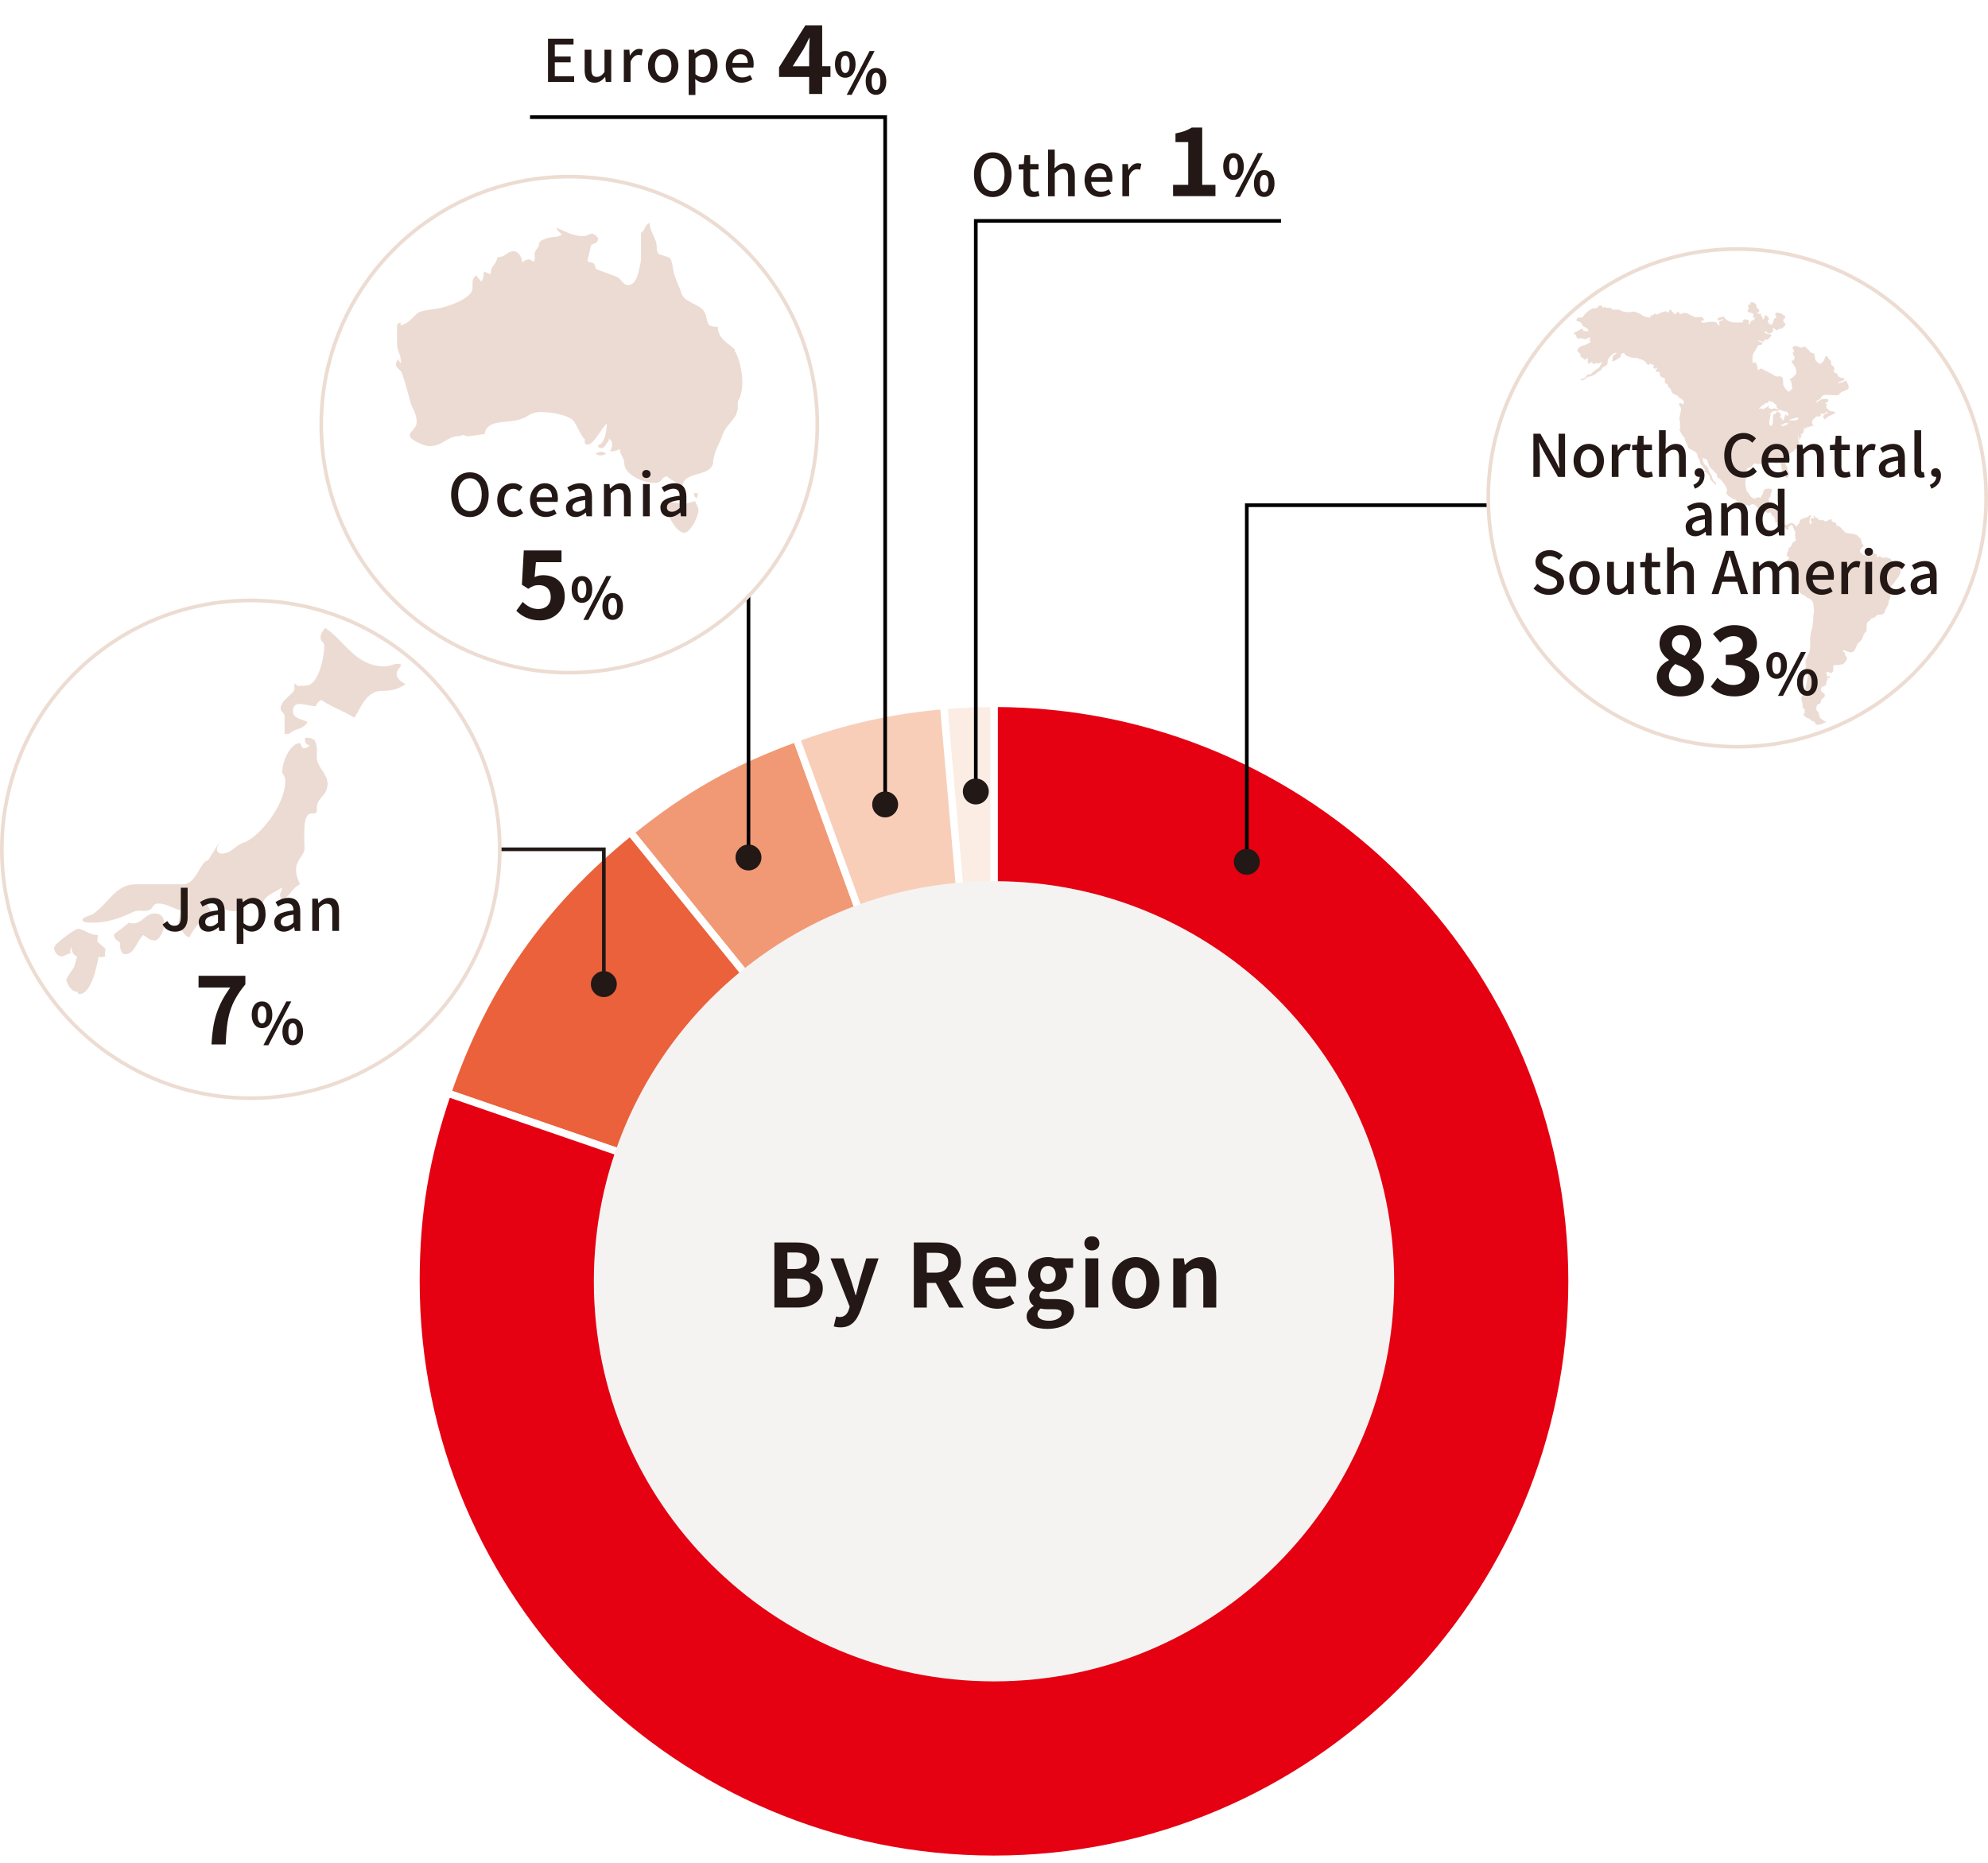 <?xml version="1.0" encoding="UTF-8"?>
<svg id="_レイヤー_1" data-name="レイヤー_1" xmlns="http://www.w3.org/2000/svg" version="1.1" xmlns:xlink="http://www.w3.org/1999/xlink" viewBox="0 0 543 509">
  <!-- Generator: Adobe Illustrator 29.4.0, SVG Export Plug-In . SVG Version: 2.1.0 Build 152)  -->
  <defs>
    <style>
      .st0 {
        fill: #f19975;
      }

      .st0, .st1, .st2, .st3, .st4, .st5, .st6 {
        stroke-miterlimit: 10;
      }

      .st0, .st1, .st3, .st4, .st6 {
        stroke: #fff;
        stroke-width: 2px;
      }

      .st1 {
        fill: #fcede4;
      }

      .st2 {
        stroke: #000;
      }

      .st2, .st5, .st7, .st8, .st9 {
        fill: none;
      }

      .st3 {
        fill: #e50012;
      }

      .st10 {
        fill: #231815;
      }

      .st11 {
        fill: #ecdbd2;
      }

      .st12 {
        fill: #fff;
      }

      .st13 {
        fill: #f4f3f1;
        filter: url(#drop-shadow-1);
      }

      .st4 {
        fill: #ea613b;
      }

      .st5 {
        stroke: #221815;
      }

      .st7, .st8, .st9 {
        stroke: #eddcd2;
      }

      .st14 {
        fill: #221815;
      }

      .st8 {
        stroke-width: 1px;
      }

      .st15 {
        fill: #eddcd2;
      }

      .st9 {
        stroke-width: 1px;
      }

      .st6 {
        fill: #f8ceb9;
      }
    </style>
    <filter id="drop-shadow-1" x="136.36" y="214.36" width="271" height="272" filterUnits="userSpaceOnUse">
      <feOffset dx="0" dy="0"/>
      <feGaussianBlur result="blur" stdDeviation="8.55"/>
      <feFlood flood-color="#000" flood-opacity=".75"/>
      <feComposite in2="blur" operator="in"/>
      <feComposite in="SourceGraphic"/>
    </filter>
  </defs>
  <g>
    <g>
      <path class="st0" d="M271.5,350l-99.35-122.69c14.64-11.85,27.66-19.22,45.36-25.66l54,148.35"/>
      <path class="st4" d="M271.5,350l-149.27-51.4c10.1-29.35,25.8-51.76,49.92-71.29l99.35,122.69"/>
      <path class="st3" d="M271.5,350v-157.87c87.19,0,157.87,70.68,157.87,157.87s-70.68,157.87-157.87,157.87-157.87-70.68-157.87-157.87c0-18.48,2.58-33.92,8.6-51.4l149.27,51.4"/>
      <path class="st1" d="M271.5,350l-13.76-157.27c4.52-.39,9.23-.6,13.76-.6v157.87"/>
      <path class="st6" d="M271.5,350l-54-148.35c13.44-4.89,25.99-7.68,40.24-8.92l13.76,157.27"/>
    </g>
    <path class="st13" d="M380.8,350c0,60.36-48.93,109.29-109.3,109.29s-109.3-48.93-109.3-109.29,48.93-109.3,109.3-109.3,109.3,48.93,109.3,109.3"/>
    <g>
      <path class="st10" d="M211.51,339.39h5.88c3.65,0,6.43,1.08,6.43,4.39,0,1.63-.91,3.31-2.42,3.84v.12c1.92.46,3.34,1.8,3.34,4.2,0,3.58-2.98,5.23-6.89,5.23h-6.34v-17.79ZM217.13,346.64c2.26,0,3.24-.91,3.24-2.33,0-1.56-1.06-2.18-3.19-2.18h-2.11v4.51h2.06ZM217.53,354.44c2.42,0,3.74-.86,3.74-2.71,0-1.73-1.3-2.47-3.74-2.47h-2.47v5.18h2.47Z"/>
      <path class="st10" d="M227.73,362.31l.65-2.71c.24.07.62.17.94.17,1.37,0,2.14-.86,2.52-2.04l.24-.79-5.23-13.2h3.55l2.14,6.24c.41,1.2.74,2.5,1.13,3.79h.12c.31-1.25.65-2.54.96-3.79l1.85-6.24h3.38l-4.78,13.85c-1.18,3.17-2.62,4.99-5.62,4.99-.79,0-1.32-.1-1.85-.26Z"/>
      <path class="st10" d="M249.6,339.39h6.19c3.72,0,6.67,1.32,6.67,5.4,0,2.66-1.34,4.32-3.38,5.11l4.15,7.27h-3.96l-3.65-6.72h-2.47v6.72h-3.55v-17.79ZM255.45,347.65c2.28,0,3.55-.96,3.55-2.86s-1.27-2.57-3.55-2.57h-2.3v5.42h2.3Z"/>
      <path class="st10" d="M265.68,350.45c0-4.34,3.07-7.06,6.26-7.06,3.7,0,5.62,2.71,5.62,6.41,0,.67-.07,1.32-.17,1.63h-8.28c.29,2.21,1.73,3.36,3.72,3.36,1.1,0,2.06-.34,3.02-.94l1.2,2.16c-1.32.91-3.02,1.49-4.68,1.49-3.77,0-6.7-2.62-6.7-7.06ZM274.53,349.09c0-1.8-.82-2.95-2.54-2.95-1.42,0-2.66,1.01-2.93,2.95h5.47Z"/>
      <path class="st10" d="M280.41,359.55c0-1.13.7-2.09,1.92-2.78v-.12c-.7-.46-1.22-1.15-1.22-2.26,0-1.01.7-1.94,1.51-2.52v-.1c-.94-.67-1.8-1.94-1.8-3.53,0-3.14,2.57-4.85,5.42-4.85.74,0,1.46.14,2.02.34h4.85v2.59h-2.28c.34.46.6,1.2.6,2.04,0,3.02-2.3,4.56-5.18,4.56-.53,0-1.15-.12-1.73-.31-.36.31-.58.6-.58,1.15,0,.72.53,1.1,2.11,1.1h2.28c3.24,0,5.02,1.01,5.02,3.36,0,2.71-2.83,4.78-7.32,4.78-3.17,0-5.62-1.08-5.62-3.46ZM289.96,358.83c0-.96-.79-1.2-2.23-1.2h-1.63c-.82,0-1.39-.07-1.87-.19-.6.48-.86,1.01-.86,1.56,0,1.13,1.25,1.78,3.19,1.78s3.41-.89,3.41-1.94ZM288.36,348.25c0-1.56-.91-2.45-2.11-2.45s-2.11.89-2.11,2.45.94,2.5,2.11,2.5,2.11-.89,2.11-2.5Z"/>
      <path class="st10" d="M296.18,339.63c0-1.15.84-1.92,2.06-1.92s2.04.77,2.04,1.92-.84,1.94-2.04,1.94-2.06-.77-2.06-1.94ZM296.47,343.73h3.53v13.44h-3.53v-13.44Z"/>
      <path class="st10" d="M303.76,350.45c0-4.46,3.1-7.06,6.46-7.06s6.46,2.59,6.46,7.06-3.1,7.06-6.46,7.06-6.46-2.59-6.46-7.06ZM313.08,350.45c0-2.52-1.03-4.18-2.86-4.18s-2.86,1.66-2.86,4.18,1.03,4.18,2.86,4.18,2.86-1.63,2.86-4.18Z"/>
      <path class="st10" d="M320.47,343.73h2.88l.26,1.78h.07c1.18-1.15,2.54-2.11,4.37-2.11,2.9,0,4.15,2.02,4.15,5.4v8.38h-3.53v-7.94c0-2.09-.58-2.81-1.9-2.81-1.1,0-1.8.53-2.78,1.51v9.24h-3.53v-13.44Z"/>
    </g>
  </g>
  <path class="st2" d="M340.55,235.4v-97.4h70.45"/>
  <path class="st5" d="M164.93,269v-37h-43.93"/>
  <path class="st2" d="M204.44,233.5v-77.5"/>
  <path class="st2" d="M241.77,220.5V32h-97"/>
  <path class="st2" d="M266.53,216.2V60.34h83.37"/>
  <path class="st15" d="M79.76,187.81c-.42,1.45-3.76,2.92-3.76,5.25,0,.84,1.06,1.26,1.06,2.12v4.83h1.23c1.68-1.68,3.35-.84,5.01-3.15-.83-.84-3.97-.84-3.97-2.94,0-3.59,3.54-1.49,6.26-1.49,0-.63.83-1.47,1.48-1.68,3.56,2.33,5.61,2.75,8.96,4.85,1.68-2.52,3.12-7.37,7.51-7.37,3.14,0,4.6-.63,6.47-1.89-.83-.21-2.5-1.47-2.5-2.73,0-1.05.83-1.47,1.27-2.52-1.27-.84-2.72.44-4.39.44-8.13,0-10.65-6.76-16.26-10.53-.44.65-1.27,1.28-1.27,2.75,0,.84,1.04,1.28,1.04,2.1,0,2.75-1.46,10.95-5.01,10.95-.62,0-1.46.21-2.08,0l.42.4c-.64-.4-1.04-.63-1.46-1.05v1.7-.04Z"/>
  <path class="st15" d="M104,178l.53.27c.17,0,.33-.06.47-.06l-1-.21Z"/>
  <g>
    <path class="st12" d="M542.5,136c0,37.54-30.45,67.98-68,67.98s-68-30.44-68-67.98,30.44-67.98,68-67.98,68,30.44,68,67.98"/>
    <path class="st11" d="M518.6,154.01c-.33-.11-.54.05-.87-.05-.38-.13-1.11-.88-1.32-1.28-.26-.13-.67-.32-1.11-.43l-.9.13c-.47,0-.57-.43-1.06-.43-.21,0-.31.19-.52.3h-.16c0-.24.02-.43-.05-.67-.05-.22-.26-.16-.45-.3-.31-.21-1.16-.72-1.58-.72-.38,0-.66.56-.9.99l-.26.32-.12-.29h-.56c-.05-.27-.17-.48-.4-.61-.12-.05-.33-.03-.33-.3,0-.8.68-1.07,1.06-1.6,0-.27-.31-.27-.43-.53-.12-.29-.42-1.15-.42-1.47-.4-.11-.9-.99-1.28-.99h-.14v-.05c-.23,0-.61-.21-.78-.29h-.61c-.64-.13-1.63-.05-1.8-.8l-.35-.16c-.29-.67-.5-.59-.94-1.1h-.66c-.09-.35-.02-.75-.33-.86-.35-.13-.85-.21-1.02-.59v-.22l.35-.05s-.42-.08-.66-.08l-.59.13c-.14.32-.38.32-.73.38-.19,0-.47-.05-.47-.29h-1.28c-.14-.03-.29-.22-.29-.48-.35-.08-.88-.23-.98-.66h-.41c0,.31.35.18.45.5h-.56c-.21.16-.59.11-.59.51,0,.32.29.51.29.83l-.22.43c-.26,0-.39-.52-.39-.81,0-.24.14-.7.21-1.1.09,0,.24-.11.24-.32l-.21-.32c-.31,0-.38.4-.68.51-.59.21-.97.32-1.54.53-.3.11-.52.19-.64.61-.04.21-.07.56-.21.67-.14.11-.38.19-.38.46l-.14.13v.16c-.17.05-.1.05-.29,0l-.18.19.17-.21c-.38-.32-.67-.86-1.33-.86-.56,0-.87.54-1.49.54-.4,0-.4-.51-.66-.64-.38-.21-.87-.45-.87-1.04v-1.63c.14-.27.16-.93.16-1.17v-.4c-.42-.11-.57-.56-1.13-.56-.83,0-1.46.16-2.24.16l-.29-.3v-.13c.14-.16.42-.27.42-.53v-1.28h.19v.19c.14-.27.28-.45.28-.88,0-.51.4-.99.4-1.37v-.24l-.54-.05c-.09-.06-.26-.08-.47-.08-.64,0-1.42.27-1.42,1.04,0,.4-.4.75-.5,1.07-.02.11-.14.43-.33.43-.09,0-.19-.16-.45-.16-.47,0-.85.37-1.29.37-.19,0-.19-.24-.4-.32-.62-.21-.62-.67-1.04-1.15-.17-.19-.47-.56-.57-.78-.09-.24.03-.4-.07-.64-.05-.11-.24-.32-.19-.53v-1.5c.07-.4.24-.59.24-1.07l-.1-.43v-.06s.05.01.05.01l-.12-.27c0-.8.31-1.52.82-1.74.24-.11.45.08.64-.13.29-.32.61-.99,1.3-.99.26,0,.4.26.66.26l.35-.21c.47,0,1.04.91,1.7.53-.29-.22-.07-.46-.05-.86-.14.08-.1.08-.33,0,.4-.16.9-.1,1.28-.21l.17.21c.19,0,.26-.21.59-.21.56,0,.83.61,1.25.61.21,0,.31-.35.52-.35,1.04,0,.76,1.63,1.13,2.49.19.43.42.56.71.99.14.24.12.67.47.67.4,0,.52-.51.52-1.07,0-.48-.21-.75-.29-1.07v-.14c0-.85-.66-1.12-.66-2.01,0-1.94,1.41-2.45,2.52-3.16l-.06-.05c.14-.16.12-.24.4-.35.19-.05.31-.26.59-.32l.28-.3-.28-.18v-.21c.21,0,.32.03.37-.27l-.33-.23c.12,0,.31-.11.31-.33v-.27h-.17c-.14-.16,0-.13,0-.4s-.12-.75-.12-.94l.03-.35c.05.27.26.69.26.89v.29l.09.16.55-1.1c0-.21-.17-.29-.21-.51l.12-.13.17.21c.16,0,.61-.94.66-1.15l-.21-.32.14-.19.21.03c.33,0,.57,0,.9-.13-.17-.13-.38,0-.59,0h-.24c.47-.35,1.28-.18,1.75-.59.1.1.5,0,.78-.08v-.19l-.26.19-.24-.48-.09-.24c0-1.02.8-1.31,1.18-1.74.23-.13.26,0,.54,0,.33,0,.59-.16.76-.46l-.11-.2v-.07s-.01-.08-.01-.08h.24c.14,0,.73.11.94-.05.21-.16.21-.51.57-.54,0,.38-.03.4.35.4-.54.05-1.39.48-1.39,1.07,0,.24.33.67.47.67.19,0,.63-.72,1.1-.88.12-.03,1.73-.73,1.73-.94,0-.3-.61-.32-.75-.32-.68,0-1.77-.75-1.77-1.42,0-.16.19-.38.23-.64-.12,0-.38-.08-.59-.08.14-.22.99-.35.99-.88s-.73-.4-1.23-.4c-1.04,0-1.51.83-2.22.94.31-.72.81-.48,1.32-1.07.33-.37.09-.61.59-.8.9-.32,1.42-.14,2.31-.14,1.18,0,1.82.44,2.52-.59.34-.5,2.25-.61,2.25-1.47,0-.61-.19-.88-.4-1.28-.19,0,.09-.26-.19-.4v-.32c-.54.35-1.67.8-2.24.8l-.23-.11c.47-.29,1.78-.5,1.92-1.01l-.2-.3c-.56.08-1.77-.21-1.77-1.12v-.08c-.52,0-.82-.38-1.13-.64.12-.08.35-.16.35-.48,0-.27-.21-.48-.16-.75-.21-.08-.98-.63-.78-1.12.25-.61-.76-.75-.82-1.47l-.4-.35c-.17.13-.54.37-.54.75,0,.4-.76,1.39-1.35,1.39-.42,0-.5-.59-.78-.59-.4,0-.56-1.31-.63-1.87-.09-.75-1.37-.22-1.37-1.21-.66-.1-.81-1.02-1.46-1.02-.31,0-.31.27-.66.27-.68,0-1.11-.45-1.77-.45-.35,0-.71.19-.71.67,0,.27.83.66.07,1.2-.3.21.43.8.47,1.2.09.79-.58.99-.89,1.13.54,1.04,1.36,1.39,1.36,3.15,0,.48-1.41,1.69-1.89,1.79.82.47.5,1.93.83,2.38-.1.16-.4.35-.43.64-.28,0-.49.52-.71.32-.58-.53-1.41-1.36-1.41-2.14,0-.86.14-1.52-.52-2.01h-1.54c-.87-.72-1.87-1.15-2.9-1.6-.19-.08-.73-.54-1.06-.54-.35,0-.52.4-.87.4,0-.64-.38-2.14-.9-2.14-.23,0-.35.21-.59.27.09-.32,0-.43,0-1.21,0-1.07.28-1.71.82-2.33.19-.21.59-1.25.78-1.34.4-.16,1.11.11,1.11-.53,0-.4-.9-.43-1.23-.65.21.08-.5-.47,1.42.2.5.17.2-.57.48-.57h.52c.56,0,.87-.67,1.25-.99v-.4c-.8-.22-1.6-.08-1.96-.88h.42c.31.21.61.61,1.06.61.38,0,1.07-.56,1.07-.88,0-.11-.36-.59-.17-.59.52,0,.71.53,1.04.53.21,0,.35-.21.78-.21-.12-.16,0-.63.28-.13.16.27,1.37-.91,1.37-1.26,0-.24-.54-.51-.54-.67,0-.19-.32-.61.42-1.02.1-.24,0-.21,0-.67-.75,0-.56-.67-1.53-.67-.21-.03-.38-.18-.59-.18-.28,0-.59.21-.59.53,0,.35.35.48.35.72,0,.27-.54.27-.66.53-.19.46-.13.81-.47,1.31-.53.77-1.23-.48-1.23-.77,0-.35.4-.27.4-.67l-.87-.94c-.69,0-.22,1.15-.94,1.15,0-.46-.05-.78-.54-1.04l.23-.32c-.38-.27-.9,0-1.18-.4.16-.1.59-.29.59-.64,0-.51-.7-.49-.71-.89-.02-.83-.54-1.36-1.46-1.39-.45-.01-.26.32-.24.59-.29.08-.66,0-.66.4,0,.27.19.4.19.67s-.31.24-.31.62c0,.88,1.6.35,1.6,1.26l-.19.8.5-.27c.31,1.1-1.25.56-1.25,1.87-.77.23-.17-.64-.35-.94-.07-.14-.7-.32-1.06-.32-.43,0-.59.29-.59.86-.4-.05-.66,0-2.01,0-1.28,0-2.77-.51-3.07-1.61-.43.13-1.84.16-1.84.75l.3.29c.38,0,1-.21,1.28-.42.09.89-1.11.16-1.11,1.07l.14.8c-.47,0-.57-.67-.97-.88l-.35-.19h-1.51c-.47,0-.78.21-1.3.24-.93.05-.93-.34-.93-.42,0-.24.72-.14.86-.31-.66-1.03-.54-.87-1.89-.75-1.44.12-2.15-1.2-3.59-1.2-.45,0-.64.35-1.01.35-.26,0-.52-.51-.57-.72-.45.1-.45.69-.92.69-.45,0-1.08-1.2-1.23-1.2-.47,0-.3.78-.8.78-.19,0-.35-.16-.42-.38-.73.19-.99.24-1.65.53-.26.05-.88.57-1.09.35-.62-.65-.51.18-.73.19-1.54.06-.47.7-.69.7-.59,0-1.65-.13-2.62-.8l-.33-.35c-.17.1-.05.05-.29,0v.03c-.59-.21-.8-.53-1.48-.53-.43,0-.69.18-1.11.18-.73,0-2.19-.13-2.66-.67h-1.81c-.33-.18-.43-.32-.71-.53h-1.18c-.21-.08-.28-.16-.54-.27-.12.22-.35.4-.59.35l.22-.35c-.31-.11-.43-.4-.73-.4-.4,0-.64.59-1.02.75-.33.13-.54-.05-.87.05-1.25.46-2.31,1.47-3.02,2.54h-1.3l-.35.75c0,.19.97.4,1.25.59.23.16.52.96.71,1.07.68.37,1.18.43,1.42,1.28-.28.08-.33,0-.66,0-.5,0-.87.24-.87-.61h-.42c-.57.43-1.54.78-2.13,1.18.12.27.33.43.71.43l-.07.27c0,.24.29.35.31.75h1.25c.35-.08.52.19.99.19.5,0,.64-.45,1.02-.45.14,0,.14-.03.35,0v.4c-.16-.11-.12-.13-.35.03l.4.64c0,.35-1.61,1.07-1.82,1.07-.5,0-1.77.67-1.77,1.47,0,.43.75.56.94,1.15l-.35.08c.16.24,1.28,1.23,1.58,1.23.1,0,.28-.46.47-.46.21,0,.19.32.19.4v.53c0,.22.1.67.24.67l.35-.21h.28l.02-.4c.4.35.57.51,1.13.75.03-.19.09-.27.17-.48.23.08.35.21.64.21.35,0,.52-.19.87-.35h.35c-.57.4-.57,1.2-1.11,1.6-.57.43-1.49.88-1.89,1.47-.29.4-.73.13-1.13.4-.26.16-.47.7-.76.88-.4.27-.85.05-1.13.56.99.32,1.46-.8,2.31-.96.68-.11,1.53-.4,1.89-.8.37-.43,1.18-.69,1.53-1.2.19-.27.29-.53.59-.67.54-.24,1.06-.45,1.06-1.07v-.4c0-.88,1.56-2.36,2.12-2.36h.28l-.02.27c-.68.24-1.04.7-1.04,1.29l.02.32-.19.21.24.19c.55,0,2.05-.96,2.36-1.5l-.24-.38c.21-.13.68-.27.97-.4.4.94,1.44,1.04,2.22,1.34h1.3c.71.46,1.51.43,2.12.94.28.24.61,1.02,1.11,1.02.18,0,.28-.27.35-.48.19.21.35.4.71.4l.43.19c-.07.13-.24.24-.24.56l.35.4c.31,0,.19-.32.64-.35v.35c0,.22-.35.24-.35.46,0,.16.09.4.43.4.42,0,.71,0,.71.4v.4c0,.29.59.8.99.8l.23-.03.14.37c0,.35-.1,1.07.23,1.18l.52.21c.21.24-.05.59.23.8l.64.51c.16.61.21,1.34,1.01,1.34.12.53.95.19,1.13.88.07.27.66.32.9.59l.26.17c.09.26.3.34.3.61,0,.24-.21.56-.33.72-.12-.24-.33-.46-.68-.46l-.36.19c0,.59.59.83.59,1.42,0,.83-.62,2.35-.4,3,.23.67-.02,1.66.24,2.25-.14.11-.35.27-.24.51.4.79.92,1.98,1.42,2.06-.12,1.1.54,1.42.87,2.36.07.21,0,.51.19.59.85.37,2.05.94,2.41,1.74h-.05v.19c.16.62.38.78.59,1.26.14.32.12,1.07.4,1.27.42.3.8.87,1.15,1.44.2.34-.35.23-.47.23.24.4.76.32,1.09.69.23.27.42.56.68.86v.69l.24.24c.26.19.49.82.91.82l.39.57.16-.4c0-.22-.28-.67-.47-.46-.43-.32-.57-1.02-.76-1.66-.16-.56-.63-.86-.8-1.47-.12-.46-.17-.72-.5-1.09-.23-.27-.55-.27-.71-.67-.19-.46-.42-.8-.42-1.36l.05-.35c.31.35.68.32,1.09.53.18.1.14.69.35.94.21.24.14.69.35.94.26.29.49.59.8.94.07-.08.05-.05.26,0,0,.64.73.69.94,1.18.12.29-.05.56.14.77.24.27.61.37.85.64.52.59,1.32,1.36,1.6,2.33.05.19.24.27.24.62,0,.29-.24.45-.24.75,0,.24.14.53.35.53.07.35.8.53,1.09.85l.26.19c.3.16.47.11.78.27.33.19.4.51.73.61.26.08.42-.08.68.05.24.13,1.04.77,1.32.77.19,0,.35-.05.54.05l.47.24c.4,0,.47-.53.9-.53.19,0,.33.08.52.21h.14c.64.35.73.96,1.46,1.37.47.27.8.13,1.25.37.31.16.54.45.99.45l.45-.13h.14c.14.64.55.88.92,1.31.12.14.24.19.31.45.12.4-.12.78.23,1.04h.24v-.24l.9.72c.09.21.09.48.42.56l.12.16.71.03c.19.21.42.72.8.72.19,0,.31-.13.36-.4l-.19-.24.83-.69c.26,0,.33.35.59.48l-.14.27.26.21.08-.05-.06.19c0,.48.42.4.42.96,0,.27-.12.37-.12.69,0,.21.14.37.14.59v.14l-.09.21.23.27c-.14.72-.75.53-1.01,1.12-.19.43-.35,1.15-.99,1.15.1,1.18-.49,1.07-.49,1.69,0,.38.05.91.38.91.17,0,.14-.13.36.03-.09.43-.52.53-.73.94-.09.11-.26.48-.26.8,0,.48.33,1.02.59,1.31l.35.21.28.75.31.19c.21.51.35.86.52,1.47.17.59.64,1.07.83,1.71.09.38.45.59.45,1.02,0,.32-.1.62.09.83.43.48.76.86,1.42,1.1.33.11.47.21.75.53.26.3.52.24.87.43.43.24.81.64,1.02,1.29.07.29.19,1.87.19,2.14,0,.43-.21,1.15-.21,1.52v1.18c-.05.27-.17.75-.17.94v.24c0,.91-.55,1.58-.55,2.59,0,.43-.26.8-.12,1.28l.03,2c-.14.64-.14,1.1-.31,1.71l-.21.19c-.12.19-.16.56-.26.75-.21.37-.54.99-.54,1.6l.12.93.14.3-.23.16c-.07.48-.23.7-.23,1.2,0,.29.14.91.33.91l.35-.29h.21v.4l-.77,3.95c-.35,0-.19-.48-.62-.48l-.21.3h-.02v.27c.05.29.33.72.33.94,0,.43-.54.61-.54,1.1,0,.45.35,1.39.35,1.98v.37c0,.56.64.46.64,1.1l-.16.46.19.14c-.03.24-.45.21-.45.45l.21.27c.31.35.5.72,1.16.72l.26.35h.45c0,.48.52.48.87.62.38.13.19.86.73.86h.66l.24-.11h.26c.21,0,.8-.51,1.16-.51l.38-.08c-.64-.34-1.27-.59-1.79-1.17-.31-.35-.29-1.58-.71-1.85-.14-.03-.35-.35-.35-.61,0-.51.12-.89.4-1.2.21-.24.59-.08.76-.46.14-.34.07-.69.26-.91.33-.37.92-.46.92-1.2,0-.83-1.06-.45-1.06-1.5,0-.46.33-.83.71-.94.17-.03.59-.05.64-.35.14-.67.14-1.15.56-1.63-.12-.05-.26-.1-.26-.4.24,0,.33.24.62.24l.23-.35-.22-.27-.33.19c-.21,0-.5-.7-.5-1.07l.24-.32c.47,0,.57.37,1.06.37l.54-.32v-.27c.17-.38-.07-1.18.24-1.52.21-.24.99.05,1.37-.08.57-.21,1.06-.08,1.46-.53.23-.26.4-.44.62-.81.12-.21.12-.39.12-.71,0-.3-.38-.3-.45-.59-.1-.32-.1-.61-.29-.83-.07-.08-.42-.21-.42-.46l.18-.13c.35,0,.66.32.99.32.17,0,.69.29,1.07.29,1.09,0,1.27-1.33,1.74-2.14.4-.7.87-.78,1.29-1.5.19-.35.17-.53.33-.88v.03c.24-.56.47-1.02.94-1.29v-1.26c0-.51-.05-.88.26-1.23.19-.21.49-.21.68-.56.42-.75,1.01-.37,1.58-1.02l.24-.29c.35-.19.71-.16,1.15-.16.4,0,.9-.37,1.04-.69l.12-.59c.36-.54.48-.8.83-1.42.05-.11.12-.64.12-.91,0-.21.21-.48.31-.62l.12-.32c0-.35.16-.8.16-1.28,0-.64-.35-1.5,0-1.9.24-.27.5-.32.73-.73.14-.24.25-.3.39-.54.64-1.1,1.6-1.62,1.6-3.6,0-.56-.12-1.12-.59-1.28M486.8,116.41c-.24,0-.33-.4-.33-.67l.35.32c.21,0,.23-.16.33-.27.21-.24.57-.22.9-.22.31,0,.44.19.56.11-.55.31-1.33.72-1.81.72ZM497.3,113.12l-.12-.47.12.47ZM497.17,112.55c-.03-.18-.04-.36-.05-.55.01.19.02.38.05.55ZM497.06,111.44v-.06s0,.06,0,.06ZM489.01,114.57c.52-.19,1.63-.51,2.22-.51,0,1-1.51.75-2.19.75l-.29.03.09.19-.13-.25.31-.21ZM488.99,115.48l-.13-.4.13.4ZM482.87,109.99c.24-.13.15-.56.38-.56.29,0,.47.48.57.59l.02-.37h.19l1.18,1.02c.14.32,0,.59.19.81.54.61,1.27.48,1.86.91h.61c.29.21.64.48.64.88l-.24.32c-.28,0-.56-.35-.66-.45-.09.43-.31,1.71-.64,1.71-.24-.21-.24-.4-.33-.83-.23.08-.19.19-.47.19.07-.38.26-.62.26-.99,0-.32-.87-.8-1.06-.8-.39,0,0,.65-.86.71-.26.02-.26.83-.26,1.16v.86c0,.35-.12,1.15-.47,1.15-.26,0-.54-.24-.54-.53,0-.7.19-2.06.59-2.65-.23,0-.33.21-.56.37.04-.53.99-1.28,1.51-1.28.19,0,.71.13,1.06,0v-.32c-.5,0-.78-.35-1.34-.35-.26,0-.35.27-.66.27l-.4-.32h-.47c.09-.22.26-.3.26-.67-.36.08-.78.59-1.04.59-.21,0-.24.35-.64.35-.19,0-.26-.03-.35-.27l-.43.18h-.35c.55-.77,1.2-1.04,1.84-1.52.31-.11.35,0,.61-.13Z"/>
    <g>
      <path class="st10" d="M418.84,118.48h1.9l3.91,6.93,1.23,2.5h.08c-.1-1.22-.24-2.64-.24-3.92v-5.51h1.76v11.8h-1.91l-3.91-6.95-1.23-2.46h-.08c.1,1.22.24,2.58.24,3.86v5.55h-1.76v-11.8Z"/>
      <path class="st10" d="M429.8,125.88c0-2.93,1.97-4.63,4.15-4.63s4.15,1.7,4.15,4.63-1.97,4.61-4.15,4.61-4.15-1.68-4.15-4.61ZM436.2,125.88c0-1.86-.86-3.1-2.26-3.1s-2.24,1.25-2.24,3.1.86,3.11,2.24,3.11,2.26-1.23,2.26-3.11Z"/>
      <path class="st10" d="M440.25,121.48h1.5l.14,1.58h.05c.62-1.14,1.55-1.81,2.5-1.81.43,0,.72.06.99.19l-.34,1.6c-.3-.1-.53-.14-.88-.14-.72,0-1.58.5-2.13,1.89v5.49h-1.84v-8.8Z"/>
      <path class="st10" d="M447.08,127.4v-4.45h-1.28v-1.38l1.38-.1.21-2.43h1.54v2.43h2.29v1.47h-2.29v4.47c0,1.06.37,1.6,1.28,1.6.3,0,.69-.1.94-.21l.34,1.36c-.5.16-1.09.32-1.73.32-1.98,0-2.67-1.23-2.67-3.09Z"/>
      <path class="st10" d="M453.13,117.52h1.84v3.38l-.08,1.74c.77-.74,1.65-1.39,2.85-1.39,1.87,0,2.71,1.25,2.71,3.49v5.54h-1.84v-5.31c0-1.52-.45-2.13-1.49-2.13-.82,0-1.38.42-2.14,1.2v6.24h-1.84v-12.76Z"/>
      <path class="st10" d="M462.53,132.44c1.1-.45,1.74-1.26,1.74-2.19-.06.02-.11.02-.18.02-.66,0-1.23-.42-1.23-1.18,0-.72.58-1.18,1.28-1.18.9,0,1.42.75,1.42,1.98,0,1.68-.98,2.98-2.62,3.6l-.42-1.04Z"/>
      <path class="st10" d="M470.96,124.42c0-3.84,2.34-6.15,5.31-6.15,1.47,0,2.62.7,3.35,1.49l-1.01,1.18c-.61-.62-1.34-1.06-2.3-1.06-2.03,0-3.44,1.7-3.44,4.47s1.31,4.51,3.39,4.51c1.09,0,1.9-.48,2.61-1.25l.99,1.17c-.94,1.09-2.14,1.7-3.67,1.7-2.96,0-5.23-2.21-5.23-6.07Z"/>
      <path class="st10" d="M481.16,125.88c0-2.85,1.97-4.63,4.02-4.63,2.34,0,3.6,1.68,3.6,4.16,0,.37-.05.72-.1.94h-5.71c.14,1.68,1.2,2.69,2.72,2.69.78,0,1.46-.24,2.1-.66l.64,1.17c-.82.54-1.82.93-2.98.93-2.38,0-4.29-1.7-4.29-4.61ZM487.18,125.08c0-1.5-.69-2.38-1.97-2.38-1.1,0-2.08.85-2.26,2.38h4.23Z"/>
      <path class="st10" d="M490.82,121.48h1.5l.14,1.22h.05c.82-.78,1.71-1.44,2.91-1.44,1.87,0,2.71,1.25,2.71,3.49v5.54h-1.84v-5.31c0-1.52-.45-2.13-1.49-2.13-.82,0-1.38.42-2.14,1.2v6.24h-1.84v-8.8Z"/>
      <path class="st10" d="M501.1,127.4v-4.45h-1.28v-1.38l1.38-.1.21-2.43h1.54v2.43h2.29v1.47h-2.29v4.47c0,1.06.37,1.6,1.28,1.6.3,0,.69-.1.94-.21l.34,1.36c-.5.16-1.09.32-1.73.32-1.98,0-2.67-1.23-2.67-3.09Z"/>
      <path class="st10" d="M507.15,121.48h1.5l.14,1.58h.05c.62-1.14,1.55-1.81,2.5-1.81.43,0,.72.06.99.19l-.34,1.6c-.3-.1-.53-.14-.88-.14-.72,0-1.58.5-2.13,1.89v5.49h-1.84v-8.8Z"/>
      <path class="st10" d="M513.18,127.94c0-1.89,1.6-2.87,5.27-3.27-.02-1.02-.38-1.92-1.68-1.92-.93,0-1.79.42-2.54.9l-.69-1.25c.91-.58,2.14-1.15,3.55-1.15,2.19,0,3.2,1.39,3.2,3.73v5.3h-1.5l-.14-1.01h-.06c-.8.69-1.74,1.22-2.8,1.22-1.52,0-2.59-.99-2.59-2.54ZM518.45,128.01v-2.16c-2.61.3-3.49.98-3.49,1.97,0,.86.59,1.22,1.38,1.22s1.39-.37,2.11-1.02Z"/>
      <path class="st10" d="M522.9,128.22v-10.69h1.84v10.79c0,.5.21.67.43.67.08,0,.14,0,.3-.03l.24,1.39c-.22.08-.53.14-.99.14-1.33,0-1.83-.85-1.83-2.27Z"/>
      <path class="st10" d="M527.12,132.44c1.1-.45,1.74-1.26,1.74-2.19-.06.02-.11.02-.18.02-.66,0-1.23-.42-1.23-1.18,0-.72.58-1.18,1.28-1.18.9,0,1.42.75,1.42,1.98,0,1.68-.98,2.98-2.62,3.6l-.42-1.04Z"/>
      <path class="st10" d="M460.41,143.94c0-1.89,1.6-2.87,5.27-3.27-.02-1.02-.38-1.92-1.68-1.92-.93,0-1.79.42-2.54.9l-.69-1.25c.91-.58,2.14-1.15,3.55-1.15,2.19,0,3.2,1.39,3.2,3.73v5.3h-1.5l-.14-1.01h-.06c-.8.69-1.74,1.22-2.8,1.22-1.52,0-2.59-.99-2.59-2.54ZM465.67,144.01v-2.16c-2.61.3-3.49.98-3.49,1.97,0,.86.59,1.22,1.38,1.22s1.39-.37,2.11-1.02Z"/>
      <path class="st10" d="M470.12,137.48h1.5l.14,1.22h.05c.82-.78,1.71-1.44,2.91-1.44,1.87,0,2.71,1.25,2.71,3.49v5.54h-1.84v-5.31c0-1.52-.45-2.13-1.49-2.13-.82,0-1.38.42-2.14,1.2v6.24h-1.84v-8.8Z"/>
      <path class="st10" d="M479.52,141.88c0-2.85,1.81-4.63,3.78-4.63,1.01,0,1.65.38,2.37.99l-.08-1.46v-3.27h1.84v12.76h-1.5l-.14-.99h-.06c-.66.67-1.57,1.2-2.56,1.2-2.21,0-3.63-1.68-3.63-4.61ZM485.58,143.9v-4.31c-.66-.59-1.28-.8-1.94-.8-1.23,0-2.22,1.17-2.22,3.07,0,2,.78,3.11,2.16,3.11.74,0,1.36-.34,2-1.07Z"/>
      <path class="st10" d="M418.86,160.76l1.09-1.28c.85.85,2,1.39,3.14,1.39,1.42,0,2.22-.67,2.22-1.66,0-1.07-.8-1.41-1.89-1.89l-1.63-.7c-1.14-.48-2.4-1.38-2.4-3.09,0-1.86,1.63-3.25,3.87-3.25,1.38,0,2.67.58,3.57,1.49l-.98,1.18c-.74-.66-1.55-1.06-2.59-1.06-1.2,0-1.98.58-1.98,1.5,0,1.02.94,1.41,1.9,1.79l1.62.69c1.39.59,2.4,1.46,2.4,3.19,0,1.89-1.57,3.43-4.15,3.43-1.62,0-3.12-.64-4.19-1.73Z"/>
      <path class="st10" d="M428.64,157.88c0-2.93,1.97-4.63,4.15-4.63s4.15,1.7,4.15,4.63-1.97,4.61-4.15,4.61-4.15-1.68-4.15-4.61ZM435.04,157.88c0-1.86-.86-3.1-2.26-3.1s-2.24,1.25-2.24,3.1.86,3.11,2.24,3.11,2.26-1.23,2.26-3.11Z"/>
      <path class="st10" d="M438.98,159.02v-5.54h1.84v5.31c0,1.5.43,2.11,1.47,2.11.82,0,1.38-.38,2.11-1.31v-6.11h1.84v8.8h-1.5l-.14-1.33h-.05c-.8.93-1.66,1.54-2.87,1.54-1.89,0-2.71-1.23-2.71-3.47Z"/>
      <path class="st10" d="M449.3,159.4v-4.45h-1.28v-1.38l1.38-.1.21-2.43h1.54v2.43h2.29v1.47h-2.29v4.47c0,1.06.37,1.6,1.28,1.6.3,0,.69-.1.94-.21l.34,1.36c-.5.16-1.09.32-1.73.32-1.98,0-2.67-1.23-2.67-3.09Z"/>
      <path class="st10" d="M455.35,149.52h1.84v3.38l-.08,1.74c.77-.74,1.65-1.39,2.85-1.39,1.87,0,2.71,1.25,2.71,3.49v5.54h-1.84v-5.31c0-1.52-.45-2.13-1.49-2.13-.82,0-1.38.42-2.14,1.2v6.24h-1.84v-12.76Z"/>
      <path class="st10" d="M471.4,150.48h2.15l3.91,11.8h-1.97l-.99-3.36h-4.1l-1.01,3.36h-1.89l3.91-11.8ZM470.83,157.46h3.22l-.46-1.58c-.4-1.28-.75-2.59-1.1-3.92h-.08c-.34,1.34-.71,2.64-1.09,3.92l-.48,1.58Z"/>
      <path class="st10" d="M478.84,153.48h1.5l.14,1.23h.05c.75-.8,1.63-1.46,2.72-1.46,1.31,0,2.05.61,2.43,1.62.86-.93,1.76-1.62,2.87-1.62,1.84,0,2.71,1.25,2.71,3.49v5.54h-1.84v-5.31c0-1.52-.48-2.13-1.47-2.13-.61,0-1.25.4-1.98,1.2v6.24h-1.84v-5.31c0-1.52-.46-2.13-1.47-2.13-.59,0-1.25.4-1.97,1.2v6.24h-1.84v-8.8Z"/>
      <path class="st10" d="M493.3,157.88c0-2.85,1.97-4.63,4.02-4.63,2.34,0,3.6,1.68,3.6,4.16,0,.37-.05.72-.1.94h-5.71c.14,1.68,1.2,2.69,2.72,2.69.78,0,1.46-.24,2.1-.66l.64,1.17c-.82.54-1.82.93-2.98.93-2.38,0-4.29-1.7-4.29-4.61ZM499.32,157.08c0-1.5-.69-2.38-1.97-2.38-1.1,0-2.08.85-2.26,2.38h4.23Z"/>
      <path class="st10" d="M502.96,153.48h1.5l.14,1.58h.05c.62-1.14,1.55-1.81,2.5-1.81.43,0,.72.06.99.19l-.34,1.6c-.3-.1-.53-.14-.88-.14-.72,0-1.58.5-2.13,1.89v5.49h-1.84v-8.8Z"/>
      <path class="st10" d="M509.29,150.72c0-.66.46-1.09,1.14-1.09s1.15.43,1.15,1.09-.48,1.1-1.15,1.1-1.14-.43-1.14-1.1ZM509.51,153.48h1.84v8.8h-1.84v-8.8Z"/>
      <path class="st10" d="M513.48,157.88c0-2.93,2.03-4.63,4.35-4.63,1.12,0,1.94.45,2.58,1.01l-.91,1.2c-.48-.43-.98-.69-1.57-.69-1.49,0-2.54,1.25-2.54,3.1s1.02,3.11,2.48,3.11c.74,0,1.39-.35,1.92-.8l.77,1.22c-.82.72-1.86,1.09-2.87,1.09-2.38,0-4.21-1.68-4.21-4.61Z"/>
      <path class="st10" d="M521.86,159.94c0-1.89,1.6-2.87,5.27-3.27-.02-1.02-.38-1.92-1.68-1.92-.93,0-1.79.42-2.54.9l-.69-1.25c.91-.58,2.14-1.15,3.55-1.15,2.19,0,3.2,1.39,3.2,3.73v5.3h-1.5l-.14-1.01h-.06c-.8.69-1.74,1.22-2.8,1.22-1.52,0-2.59-.99-2.59-2.54ZM527.13,160.01v-2.16c-2.61.3-3.49.98-3.49,1.97,0,.86.59,1.22,1.38,1.22s1.39-.37,2.11-1.02Z"/>
    </g>
    <g>
      <path class="st10" d="M452.53,185.08c0-2.31,1.53-3.8,3.3-4.73v-.1c-1.46-1.07-2.55-2.44-2.55-4.42,0-3.09,2.47-5.07,5.8-5.07s5.59,2.03,5.59,5.1c0,1.85-1.25,3.35-2.47,4.21v.13c1.74.99,3.22,2.37,3.22,4.89,0,2.91-2.57,5.15-6.47,5.15-3.67,0-6.42-2.13-6.42-5.15ZM461.87,184.95c0-1.87-1.79-2.55-4.26-3.56-1.01.81-1.77,1.95-1.77,3.28,0,1.74,1.43,2.86,3.22,2.86,1.64,0,2.81-.91,2.81-2.57ZM461.56,176.11c0-1.56-.94-2.65-2.55-2.65-1.3,0-2.34.83-2.34,2.37,0,1.72,1.51,2.52,3.51,3.3.88-.94,1.38-1.95,1.38-3.02Z"/>
      <path class="st10" d="M467.31,187.55l1.79-2.42c1.14,1.12,2.55,1.98,4.29,1.98,1.95,0,3.28-.94,3.28-2.55,0-1.82-1.12-2.94-5.3-2.94v-2.76c3.54,0,4.68-1.17,4.68-2.78,0-1.46-.94-2.31-2.57-2.31-1.38,0-2.5.65-3.64,1.72l-1.95-2.34c1.66-1.46,3.51-2.39,5.77-2.39,3.72,0,6.24,1.82,6.24,5.04,0,2.03-1.2,3.43-3.2,4.24v.13c2.16.57,3.82,2.16,3.82,4.63,0,3.43-3.09,5.43-6.76,5.43-3.04,0-5.1-1.14-6.45-2.68Z"/>
      <path class="st10" d="M482.45,181.74c0-2.31,1.15-3.63,2.81-3.63s2.82,1.33,2.82,3.63-1.17,3.68-2.82,3.68-2.81-1.36-2.81-3.68ZM486.45,181.74c0-1.7-.53-2.34-1.2-2.34s-1.18.64-1.18,2.34.51,2.39,1.18,2.39,1.2-.69,1.2-2.39ZM491.91,178.11h1.36l-6.27,11.98h-1.36l6.27-11.98ZM490.84,186.4c0-2.32,1.17-3.65,2.81-3.65s2.82,1.33,2.82,3.65-1.19,3.68-2.82,3.68-2.81-1.37-2.81-3.68ZM494.84,186.4c0-1.7-.53-2.35-1.2-2.35s-1.19.66-1.19,2.35.51,2.37,1.19,2.37,1.2-.67,1.2-2.37Z"/>
    </g>
    <path class="st9" d="M542.5,136c0,37.54-30.45,67.98-68,67.98s-68-30.44-68-67.98,30.44-67.98,68-67.98,68,30.44,68,67.98"/>
  </g>
  <g>
    <path class="st12" d="M223.25,116c0,37.42-30.33,67.75-67.75,67.75s-67.75-30.33-67.75-67.75,30.33-67.75,67.75-67.75,67.75,30.33,67.75,67.75"/>
    <g>
      <path class="st11" d="M186.23,137.7c-.08,0-4.54-1.32-4.54,0,0,1.72,2.73,7.83,5.2,7.83,1.65,0,3.88-4.37,3.88-6.19,0-.99-.66-1.49-.9-2.47-1.16.32-2.57.82-3.64.82"/>
      <path class="st11" d="M190.36,136.05c.08-.41.25-.57.25-1.4-.25.09-.66.09-1.07,0,0,.66.08,1.15.82,1.4"/>
      <path class="st11" d="M162.71,123.91c.74.74,1.98.57,2.88,0-1.16-.59-1.31-.75-2.88,0"/>
      <path class="st11" d="M200.76,95.52c-1.57-1.57-4.71-2.97-4.71-6.27-1.08,0-2.39,0-2.73-1.08-.33-1.15-.49-2.72-1.48-3.71-1.41-1.4-4.96-2.14-5.62-4.12-.65-2.07-1.32-3.14-2.06-5.36-.41-1.32-.41-3.97-1.4-4.63-.33-.16-1.9-.66-2.72-.91-.91-.65-.5-2.14-.83-3.3-.5-1.57-1.57-3.05-1.82-5.28-1.4.74-.99,1.82-2.31,2.81v7.43c-.41,1.89-.91,6.77-3.46,6.77-1.57,0-1.98-1.82-3.14-2.23-2.07-.83-3.3-1.24-5.54-2.07-.33-.08-.33-1.32-.82-1.65-.49-.33-1.65-.17-1.65-.82l.99-4.13c.66-.5,1.9-.57,1.9-1.65,0-.66-1.16-1.48-1.65-1.48-.91,0-1.24.66-2.32.66-2.97,0-4.62-1.15-7.43-2.31.17.91.99,1.16,1.49,1.9-.25.09-.91.58-1.49.58-1.4,0-4.71.74-4.71,1.9s-1.24,1.73-1.24,2.89c0,.75.25,1.32-.25,2.06-.17-.08-.82-.66-1.24-.66-.74,0-1.4.33-1.82.9-.17-1.48-.99-3.13-2.48-3.13-1.73,0-2.15,1.65-4.38,1.65-.16,1.9-1.81,2.23-1.81,4.54-.67,0-1.07-.33-1.74-.66-.42.91,0,2.14-.91,2.73-.32-.58-.83-.91-1.24-1.65-.82.41-1.07,1.24-1.07,2.07v1.4c0,2.82-6.77,5.12-9.73,5.62-1.57.25-4.54.41-5.53,1.4-.9.91-2.81,2.97-4.37,3.14,0-.25,0-.58-.08-.83-.32.16-.91.32-.91.99v4.78c0,2.06.99,3.06.99,4.29,0,.41.25.74,0,1.07-.25-.24-.58-.66-.75-1.07-.24.41-.33.74-.49,1.07-.41,1.24,1.24,1.65,1.65,2.89,1.07,3.22,1.32,4.37,2.31,8,.41,1.48,1.65,2.81,1.65,5.2,0,1.9-1.9,2.48-1.9,3.72,0,1.15,3.96,2.89,5.36,2.89,3.71,0,4.96-2.72,7.84-2.72.99,0,.99-.67,2.31,0,1.81,0,3.22-.42,4.95-.58.66-4.21,5.86-2.73,10.07-4.13,1.82-.58,2.39-1.9,5.36-1.9,2.72,0,7.59.83,8.92,2.48.65.91,2.47,4.95,3.05,4.95,0,0-.34,1.49.66,1.49,1.73,0,3.8-4.3,5.28-5.78.08,1.24-.33,5.52-2.4,5.93,0,.42.41.83.83.83,1.24,0,1.32-1.48,2.06-1.81,0-.25.16-.58.16-.83.33.33.83.66.83,1.65,0,.83-.33,1.32-.57,1.81h.98c.66-.17,1.07-.25,1.65-.58l.09.41c.08,1.07,1.15,2.06,1.15,3.3,0,3.38,5.28,5.53,8.5,5.53,2.06,0,1.4-1.65,3.3-1.81.09.49,3.47,2.39,4.13,2.48.66-3.97,7.43-2.23,8.34-6.03v.17c0-2.89,1.73-5.45,2.4-7.43.83-2.64,2.31-3.47,3.79-5.78.42-.65.17-.99.58-1.64v-2.31c.74-.74,1.24-3.31,1.24-5.12,0-2.48-.82-6.93-2.14-8.66l.08-.24"/>
    </g>
    <g>
      <path class="st10" d="M123.22,135.09c0-3.79,2.1-6.07,5.12-6.07s5.14,2.27,5.14,6.07-2.11,6.15-5.14,6.15-5.12-2.35-5.12-6.15ZM131.58,135.09c0-2.77-1.28-4.45-3.23-4.45s-3.22,1.68-3.22,4.45,1.26,4.53,3.22,4.53,3.23-1.78,3.23-4.53Z"/>
      <path class="st10" d="M135.81,136.63c0-2.93,2.03-4.63,4.35-4.63,1.12,0,1.94.45,2.58,1.01l-.91,1.2c-.48-.43-.98-.69-1.57-.69-1.49,0-2.54,1.25-2.54,3.1s1.02,3.11,2.48,3.11c.74,0,1.39-.35,1.92-.8l.77,1.22c-.82.72-1.86,1.09-2.87,1.09-2.38,0-4.21-1.68-4.21-4.61Z"/>
      <path class="st10" d="M144.76,136.63c0-2.85,1.97-4.63,4.02-4.63,2.34,0,3.6,1.68,3.6,4.16,0,.37-.05.72-.1.94h-5.71c.14,1.68,1.2,2.69,2.72,2.69.78,0,1.46-.24,2.1-.66l.64,1.17c-.82.54-1.82.93-2.98.93-2.38,0-4.29-1.7-4.29-4.61ZM150.77,135.83c0-1.5-.69-2.38-1.97-2.38-1.1,0-2.08.85-2.26,2.38h4.23Z"/>
      <path class="st10" d="M154.58,138.69c0-1.89,1.6-2.87,5.27-3.27-.02-1.02-.38-1.92-1.68-1.92-.93,0-1.79.42-2.54.9l-.69-1.25c.91-.58,2.14-1.15,3.55-1.15,2.19,0,3.2,1.39,3.2,3.73v5.3h-1.5l-.14-1.01h-.06c-.8.69-1.74,1.22-2.8,1.22-1.52,0-2.59-.99-2.59-2.54ZM159.85,138.76v-2.16c-2.61.3-3.49.98-3.49,1.97,0,.86.59,1.22,1.38,1.22s1.39-.37,2.11-1.02Z"/>
      <path class="st10" d="M164.96,132.23h1.5l.14,1.22h.05c.82-.78,1.71-1.44,2.91-1.44,1.87,0,2.71,1.25,2.71,3.49v5.54h-1.84v-5.31c0-1.52-.45-2.13-1.49-2.13-.82,0-1.38.42-2.14,1.2v6.24h-1.84v-8.8Z"/>
      <path class="st10" d="M175.4,129.47c0-.66.46-1.09,1.14-1.09s1.15.43,1.15,1.09-.48,1.1-1.15,1.1-1.14-.43-1.14-1.1ZM175.62,132.23h1.84v8.8h-1.84v-8.8Z"/>
      <path class="st10" d="M180.37,138.69c0-1.89,1.6-2.87,5.27-3.27-.02-1.02-.38-1.92-1.68-1.92-.93,0-1.79.42-2.54.9l-.69-1.25c.91-.58,2.14-1.15,3.55-1.15,2.19,0,3.2,1.39,3.2,3.73v5.3h-1.5l-.14-1.01h-.06c-.8.69-1.74,1.22-2.8,1.22-1.52,0-2.59-.99-2.59-2.54ZM185.64,138.76v-2.16c-2.61.3-3.49.98-3.49,1.97,0,.86.59,1.22,1.38,1.22s1.39-.37,2.11-1.02Z"/>
    </g>
    <g>
      <path class="st10" d="M141.01,166.85l1.77-2.44c1.09,1.07,2.44,1.95,4.24,1.95,2,0,3.41-1.17,3.41-3.28s-1.3-3.25-3.25-3.25c-1.14,0-1.77.29-2.89,1.01l-1.74-1.12.52-9.36h10.3v3.2h-6.99l-.36,4.08c.78-.34,1.43-.52,2.31-.52,3.22,0,5.93,1.82,5.93,5.82s-3.17,6.53-6.73,6.53c-3.04,0-5.07-1.2-6.5-2.63Z"/>
      <path class="st10" d="M156.14,160.99c0-2.31,1.15-3.63,2.81-3.63s2.82,1.33,2.82,3.63-1.17,3.68-2.82,3.68-2.81-1.36-2.81-3.68ZM160.15,160.99c0-1.7-.53-2.34-1.2-2.34s-1.18.64-1.18,2.34.51,2.39,1.18,2.39,1.2-.69,1.2-2.39ZM165.61,157.36h1.36l-6.27,11.98h-1.36l6.27-11.98ZM164.53,165.65c0-2.32,1.17-3.65,2.81-3.65s2.82,1.33,2.82,3.65-1.19,3.68-2.82,3.68-2.81-1.37-2.81-3.68ZM168.54,165.65c0-1.7-.53-2.35-1.2-2.35s-1.19.66-1.19,2.35.51,2.37,1.19,2.37,1.2-.67,1.2-2.37Z"/>
    </g>
    <path class="st7" d="M223.25,116c0,37.42-30.33,67.75-67.75,67.75s-67.75-30.33-67.75-67.75,30.33-67.75,67.75-67.75,67.75,30.33,67.75,67.75"/>
  </g>
  <g>
    <path class="st12" d="M136.5,232c0,37.54-30.44,67.98-68,67.98S.5,269.55.5,232s30.45-67.98,68-67.98,68,30.44,68,67.98"/>
    <g>
      <path class="st11" d="M14.77,258.97c0,1.05,1.05,2.3,2.1,2.3.63,0,1.47-.84,2.51-.84-.42-.62,0-1.25,0-1.88.22,1.05.42,2.31,1.69,2.72l-.84,2.94s-2.11,2.94-2.11,3.35c0,.84,1.26,3.36,2.95,3.36v-1.26c0,.64,0,1.9.63,1.9,2.93,0,4.62-6.5,5.23-10.29.64.42,1.27,0,1.89,0-.41-.61,0-1.46,0-2.09l-1.89-1.68c-.61,0-.2-1.47-.2-2.1-2.53,0-3.77-1.67-5.47-1.67-.63,0-6.5,3.99-6.5,5.24"/>
      <path class="st11" d="M34.07,260.66c2.73,0,3.15-3.37,5.05-5.25.62.2,1.46,1.48,3.13,1.48,2.11,0,4.63-7.36,0-7.36-2.93,0-3.56,3.56-7.12,2.51,0,.21-3.99,3.15-3.99,3.15,0,1.04.42,1.48,1.68,2.31-.21,1.05.2,3.15,1.25,3.15"/>
      <path class="st11" d="M56.72,235.07c-1.88,0-3.12,6.49-6.7,6.49h-13.01c-5.45,0-7.33,5.25-11.75,8.19-.82.41-2.73.85-2.73,1.46,0,.83,1.48.83,2.94.83,4.41,0,8.19-1.67,10.92-2.93,1.66-.85,2.92.21,4.62-.62.61-.23.82-1.69,2.07-1.69,2.54,0,3.79,1.26,6.3,1.89,0,.84-.61,2.31-.61,3.56,0,.64-.64,1.67,0,1.67,1.46,0,1.25,1.68,2.94,2.11,1.04-2.11,3.55-5.44,5.01-5.44.65,0,1.48,0,2.1-.22-.2,0-2.1-2.53-2.1-3.35,0-.64.65-1.68,1.28-1.68,1.88,0,1.67,3.56,6.08,3.56,1.67,0,2.94-1.26,4.21-2.51h2.08c0,.42.64,1.06,1.05,1.06.85-2.94,2.72-3.15,5.67-5.04-.21,1.47-1.06,1.67-.21,3.35,2.51-.83,2.51-2.94,5.03-4.2-.41-1.25-1.04-2.1-1.04-3.98,0-2.72,2.31-3.98,2.31-5.85,0-2.33-.63-8.82,1.46-9.46.63-.22,1.26.22,1.89-.42v-1.25c0-2.74,2.93-3.15,2.93-6.5,0-2.95-2.93-4.41-2.93-7.35,0-1.47.21-2.73-.42-4.19-.21-.64-1.05-1.06-2.53-1.06-.62,0-.19,1.89.43,1.89.2,0,.42.22.63.22-2.52,2.1-2.3-.62-2.73-.62-2.72,0-4.82,5.24-4.82,7.75,0,1.05.84,1.05.84,2.51,0,6.71-7.13,15.53-11.54,16.99-2.51.85-2.94,2.93-6.1,2.93-.4,0-1.03-.61-1.03-1.04,0-.84.41-1.67,1.03-2.29-.61.2-3.33,5.24-3.56,5.24"/>
      <path class="st11" d="M80.45,188.31c-.43,1.44-3.79,2.91-3.79,5.23,0,.84,1.07,1.25,1.07,2.1v4.82h1.24c1.69-1.67,3.37-.84,5.04-3.14-.84-.83-3.99-.83-3.99-2.93,0-3.58,3.55-1.48,6.29-1.48,0-.62.84-1.46,1.47-1.68,3.58,2.32,5.66,2.74,9.01,4.83,1.69-2.51,3.15-7.35,7.56-7.35,3.15,0,4.62-.63,6.49-1.88-.84-.2-2.51-1.46-2.51-2.72,0-1.05.84-1.46,1.27-2.51-1.27-.84-2.74.43-4.42.43-8.17,0-10.7-6.73-16.36-10.5-.43.64-1.27,1.28-1.27,2.73,0,.85,1.04,1.27,1.04,2.1,0,2.73-1.46,10.91-5.04,10.91-.62,0-1.46.2-2.08,0l.41.41c-.64-.41-1.04-.63-1.46-1.05v1.69"/>
    </g>
    <g>
      <path class="st10" d="M44.4,252.54l1.3-.94c.5.91,1.14,1.28,1.91,1.28,1.18,0,1.78-.64,1.78-2.37v-8.02h1.86v8.2c0,2.11-1.02,3.81-3.43,3.81-1.58,0-2.67-.66-3.41-1.95Z"/>
      <path class="st10" d="M54.27,251.95c0-1.89,1.6-2.87,5.27-3.27-.02-1.02-.38-1.92-1.68-1.92-.93,0-1.79.42-2.54.9l-.69-1.25c.91-.58,2.14-1.15,3.55-1.15,2.19,0,3.2,1.39,3.2,3.73v5.3h-1.5l-.14-1.01h-.06c-.8.69-1.74,1.22-2.8,1.22-1.52,0-2.59-.99-2.59-2.54ZM59.54,252.01v-2.16c-2.61.3-3.49.98-3.49,1.97,0,.86.59,1.22,1.38,1.22s1.39-.37,2.11-1.02Z"/>
      <path class="st10" d="M64.66,245.48h1.5l.14.96h.05c.77-.64,1.73-1.18,2.72-1.18,2.22,0,3.47,1.78,3.47,4.48,0,3.03-1.81,4.75-3.79,4.75-.78,0-1.57-.35-2.32-.99l.06,1.5v2.85h-1.84v-12.37ZM70.65,249.77c0-1.84-.59-2.98-2.06-2.98-.69,0-1.34.35-2.08,1.07v4.31c.69.59,1.36.8,1.9.8,1.28,0,2.24-1.14,2.24-3.2Z"/>
      <path class="st10" d="M74.9,251.95c0-1.89,1.6-2.87,5.27-3.27-.02-1.02-.38-1.92-1.68-1.92-.93,0-1.79.42-2.54.9l-.69-1.25c.91-.58,2.14-1.15,3.55-1.15,2.19,0,3.2,1.39,3.2,3.73v5.3h-1.5l-.14-1.01h-.06c-.8.69-1.74,1.22-2.8,1.22-1.52,0-2.59-.99-2.59-2.54ZM80.17,252.01v-2.16c-2.61.3-3.49.98-3.49,1.97,0,.86.59,1.22,1.38,1.22s1.39-.37,2.11-1.02Z"/>
      <path class="st10" d="M85.29,245.48h1.5l.14,1.22h.05c.82-.78,1.71-1.44,2.91-1.44,1.87,0,2.71,1.25,2.71,3.49v5.54h-1.84v-5.31c0-1.52-.45-2.13-1.49-2.13-.82,0-1.38.42-2.14,1.2v6.24h-1.84v-8.8Z"/>
    </g>
    <g>
      <path class="st10" d="M62.89,269.75h-8.66v-3.2h12.79v2.34c-4.37,5.33-5.07,9.1-5.38,16.41h-3.87c.34-6.47,1.53-10.56,5.12-15.55Z"/>
      <path class="st10" d="M68.75,277.17c0-2.31,1.15-3.63,2.81-3.63s2.82,1.33,2.82,3.63-1.17,3.68-2.82,3.68-2.81-1.36-2.81-3.68ZM72.76,277.17c0-1.7-.53-2.34-1.2-2.34s-1.18.64-1.18,2.34.51,2.39,1.18,2.39,1.2-.69,1.2-2.39ZM78.21,273.54h1.36l-6.27,11.98h-1.36l6.27-11.98ZM77.14,281.83c0-2.32,1.17-3.65,2.81-3.65s2.82,1.33,2.82,3.65-1.19,3.68-2.82,3.68-2.81-1.37-2.81-3.68ZM81.15,281.83c0-1.7-.53-2.35-1.2-2.35s-1.19.65-1.19,2.35.51,2.37,1.19,2.37,1.2-.67,1.2-2.37Z"/>
    </g>
    <path class="st8" d="M136.5,232c0,37.54-30.44,67.98-68,67.98S.5,269.55.5,232s30.45-67.98,68-67.98,68,30.44,68,67.98"/>
  </g>
  <g>
    <g>
      <path class="st10" d="M266.03,47.68c0-3.79,2.1-6.07,5.12-6.07s5.14,2.27,5.14,6.07-2.11,6.15-5.14,6.15-5.12-2.35-5.12-6.15ZM274.38,47.68c0-2.77-1.28-4.45-3.23-4.45s-3.22,1.68-3.22,4.45,1.26,4.53,3.22,4.53,3.23-1.78,3.23-4.53Z"/>
      <path class="st10" d="M279.53,50.74v-4.45h-1.28v-1.38l1.38-.1.21-2.43h1.54v2.43h2.29v1.47h-2.29v4.47c0,1.06.37,1.6,1.28,1.6.3,0,.69-.1.94-.21l.34,1.36c-.5.16-1.09.32-1.73.32-1.98,0-2.67-1.23-2.67-3.09Z"/>
      <path class="st10" d="M286.25,40.86h1.84v3.38l-.08,1.74c.77-.74,1.65-1.39,2.85-1.39,1.87,0,2.71,1.25,2.71,3.49v5.54h-1.84v-5.31c0-1.52-.45-2.13-1.49-2.13-.82,0-1.38.42-2.14,1.2v6.24h-1.84v-12.76Z"/>
      <path class="st10" d="M296.23,49.21c0-2.85,1.97-4.63,4.02-4.63,2.34,0,3.6,1.68,3.6,4.16,0,.37-.05.72-.1.94h-5.71c.14,1.68,1.2,2.69,2.72,2.69.78,0,1.46-.24,2.1-.66l.64,1.17c-.82.54-1.82.93-2.98.93-2.38,0-4.29-1.7-4.29-4.61ZM302.25,48.41c0-1.5-.69-2.38-1.97-2.38-1.1,0-2.08.85-2.26,2.38h4.23Z"/>
      <path class="st10" d="M306.57,44.81h1.5l.14,1.58h.05c.62-1.14,1.55-1.81,2.5-1.81.43,0,.72.06.99.19l-.34,1.6c-.3-.1-.53-.14-.88-.14-.72,0-1.58.5-2.13,1.89v5.49h-1.84v-8.8Z"/>
    </g>
    <g>
      <path class="st10" d="M320.42,50.49h4.13v-11.67h-3.48v-2.37c1.92-.36,3.25-.86,4.47-1.61h2.83v15.65h3.61v3.09h-11.57v-3.09Z"/>
      <path class="st10" d="M334.1,45.46c0-2.31,1.15-3.63,2.81-3.63s2.82,1.33,2.82,3.63-1.17,3.68-2.82,3.68-2.81-1.36-2.81-3.68ZM338.11,45.46c0-1.7-.53-2.34-1.2-2.34s-1.18.64-1.18,2.34.51,2.39,1.18,2.39,1.2-.69,1.2-2.39ZM343.57,41.82h1.36l-6.27,11.98h-1.36l6.27-11.98ZM342.49,50.12c0-2.32,1.17-3.65,2.81-3.65s2.82,1.33,2.82,3.65-1.19,3.68-2.82,3.68-2.81-1.37-2.81-3.68ZM346.5,50.12c0-1.7-.53-2.35-1.2-2.35s-1.19.66-1.19,2.35.51,2.37,1.19,2.37,1.2-.67,1.2-2.37Z"/>
    </g>
  </g>
  <g>
    <g>
      <path class="st10" d="M149.69,10.59h6.96v1.57h-5.11v3.28h4.32v1.57h-4.32v3.81h5.28v1.57h-7.14v-11.8Z"/>
      <path class="st10" d="M159.69,19.12v-5.54h1.84v5.31c0,1.5.43,2.11,1.47,2.11.82,0,1.38-.38,2.11-1.31v-6.11h1.84v8.8h-1.5l-.14-1.33h-.05c-.8.93-1.66,1.54-2.87,1.54-1.89,0-2.71-1.23-2.71-3.47Z"/>
      <path class="st10" d="M170.4,13.58h1.5l.14,1.58h.05c.62-1.14,1.55-1.81,2.5-1.81.43,0,.72.06.99.19l-.34,1.6c-.3-.1-.53-.14-.88-.14-.72,0-1.58.5-2.13,1.89v5.49h-1.84v-8.8Z"/>
      <path class="st10" d="M176.99,17.99c0-2.93,1.97-4.63,4.15-4.63s4.15,1.7,4.15,4.63-1.97,4.61-4.15,4.61-4.15-1.68-4.15-4.61ZM183.39,17.99c0-1.86-.86-3.1-2.26-3.1s-2.24,1.25-2.24,3.1.86,3.11,2.24,3.11,2.26-1.23,2.26-3.11Z"/>
      <path class="st10" d="M188.11,13.58h1.5l.14.96h.05c.77-.64,1.73-1.18,2.72-1.18,2.22,0,3.47,1.78,3.47,4.48,0,3.03-1.81,4.75-3.79,4.75-.78,0-1.57-.35-2.32-.99l.06,1.5v2.85h-1.84v-12.37ZM194.09,17.87c0-1.84-.59-2.98-2.06-2.98-.69,0-1.34.35-2.08,1.07v4.31c.69.59,1.36.8,1.9.8,1.28,0,2.24-1.14,2.24-3.2Z"/>
      <path class="st10" d="M198.24,17.99c0-2.85,1.97-4.63,4.02-4.63,2.34,0,3.6,1.68,3.6,4.16,0,.37-.05.72-.1.94h-5.71c.14,1.68,1.2,2.69,2.72,2.69.78,0,1.46-.24,2.1-.66l.64,1.17c-.82.54-1.82.93-2.98.93-2.38,0-4.29-1.7-4.29-4.61ZM204.25,17.19c0-1.5-.69-2.38-1.97-2.38-1.1,0-2.08.85-2.26,2.38h4.23Z"/>
    </g>
    <g>
      <path class="st10" d="M221.01,21.03h-8.22v-2.63l7.18-11.47h4.6v11.15h2.26v2.94h-2.26v4.65h-3.56v-4.65ZM221.01,18.09v-3.74c0-1.12.08-2.89.13-4h-.1c-.47,1.01-.99,1.98-1.53,3.02l-2.99,4.73h4.5Z"/>
      <path class="st10" d="M228.06,17.56c0-2.31,1.15-3.63,2.81-3.63s2.82,1.33,2.82,3.63-1.17,3.68-2.82,3.68-2.81-1.36-2.81-3.68ZM232.07,17.56c0-1.7-.53-2.34-1.2-2.34s-1.18.64-1.18,2.34.51,2.39,1.18,2.39,1.2-.69,1.2-2.39ZM237.53,13.93h1.36l-6.27,11.98h-1.36l6.27-11.98ZM236.45,22.22c0-2.32,1.17-3.65,2.81-3.65s2.82,1.33,2.82,3.65-1.19,3.68-2.82,3.68-2.81-1.37-2.81-3.68ZM240.46,22.22c0-1.7-.53-2.35-1.2-2.35s-1.19.66-1.19,2.35.51,2.37,1.19,2.37,1.2-.67,1.2-2.37Z"/>
    </g>
  </g>
  <circle class="st14" cx="266.53" cy="216.2" r="3.54"/>
  <circle class="st14" cx="241.77" cy="219.74" r="3.54"/>
  <circle class="st14" cx="204.44" cy="234.23" r="3.54"/>
  <circle class="st14" cx="164.93" cy="268.82" r="3.54"/>
  <circle class="st14" cx="340.55" cy="235.4" r="3.54"/>
</svg>